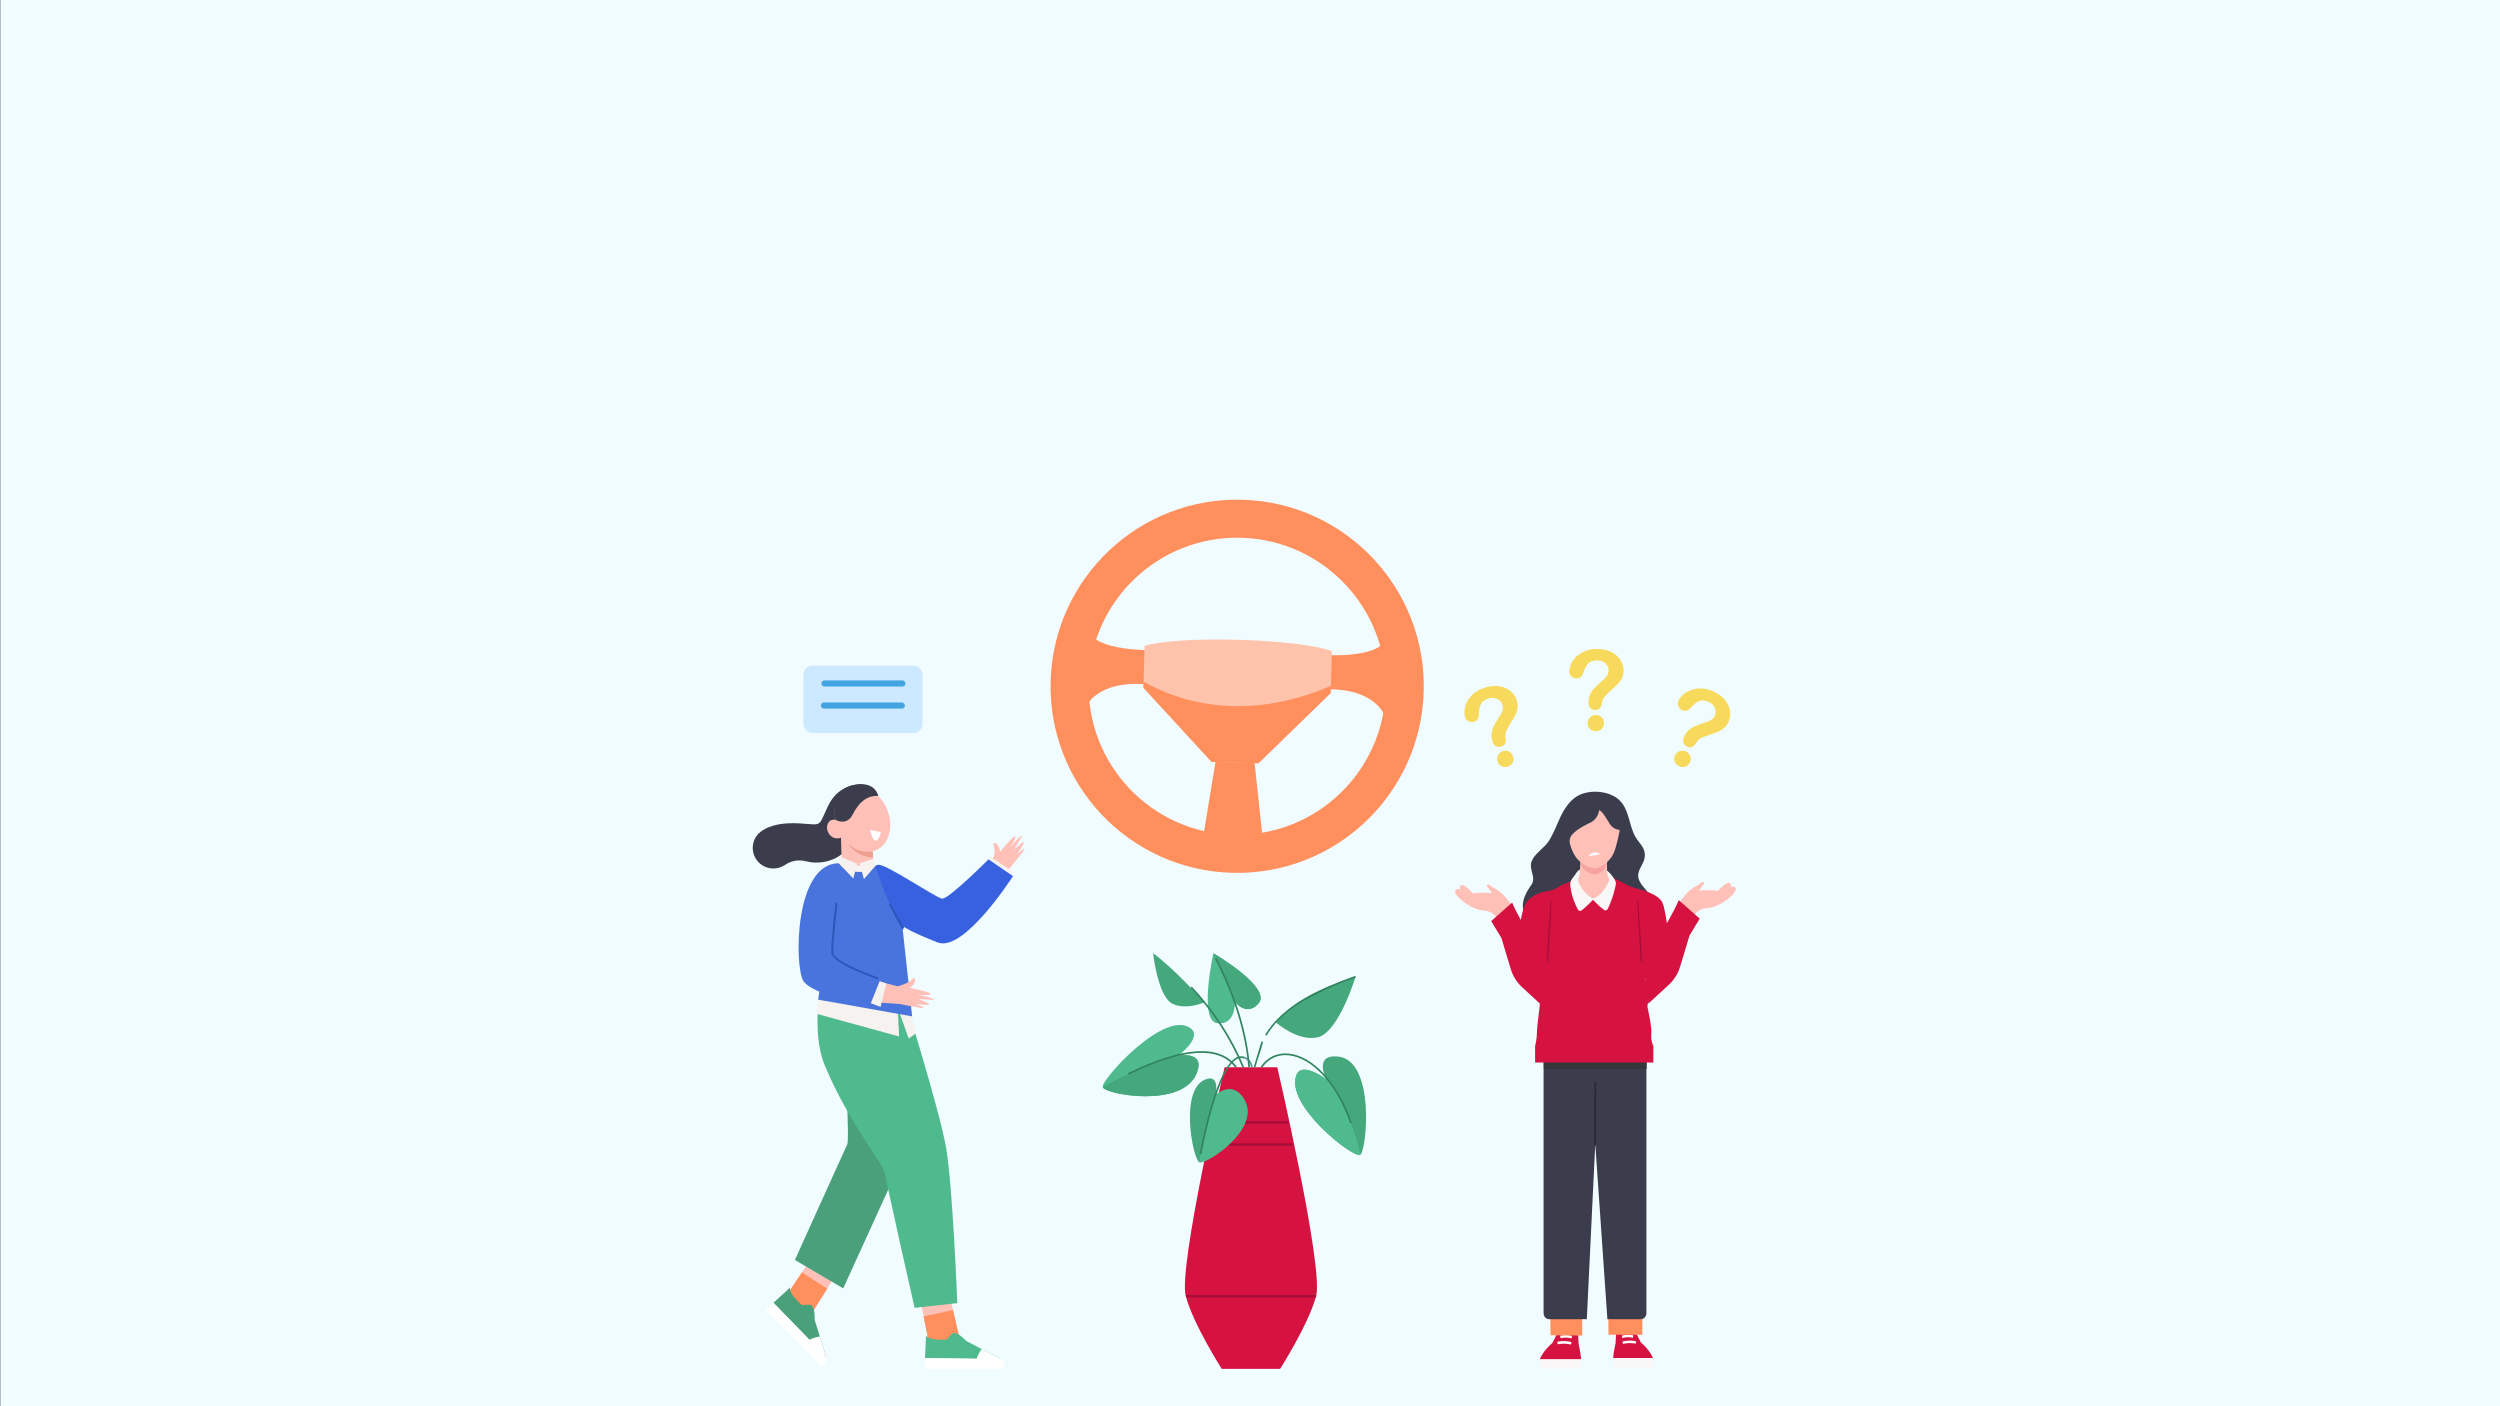 <?xml version="1.0" encoding="UTF-8"?>
<svg id="Layer_1" xmlns="http://www.w3.org/2000/svg" viewBox="0 0 1920 1080">
  <rect x="0" y="0" width="1920" height="1080" fill="#808080" stroke="none"/>
  <rect x=".39" y="-.56" width="1922.05" height="1082.35" fill="#f0fcff"/>
  <g>
    <g>
      <g>
        <g>
          <g>
            <g>
              <polygon points="655.24 958.01 617.89 1017.41 599.78 1001.26 636.11 946.91 655.24 958.01" fill="#ffc0b8"/>
              <path d="M615.9,977.14l-16.13,24.12,18.11,16.14,17.45-27.75c-6.57-4.04-13.04-8.22-19.44-12.51Z" fill="#ff8f5c"/>
            </g>
            <g>
              <path d="M593.99,1000.54l40.56,41.71-8.89-28.54s.54-8.93-2.61-11.38c0,0-2.1-.7-7,0,0,0-9.27-7.19-9.44-13.31l-12.62,11.54Z" fill="#4ba07c"/>
              <path d="M629.61,1026.36s-5.84,1.06-8.1,2.81l13.03,13.08-4.94-15.89Z" fill="#fff"/>
              <path d="M593.99,1000.54s-4.21,4.16-5.88,5.83l42.97,43.07s4.59-3.55,3.47-7.19l-40.56-41.71Z" fill="#fff"/>
            </g>
          </g>
          <path d="M650.59,826.46c-.66,20.43,1.7,48.99,0,52.64-4.16,8.92-40.1,88.56-40.1,88.56l37.11,21.81,42.55-93.31,16.35-62.78c-17.21,2.82-38.73-10.02-55.9-6.93Z" fill="#4ba07c"/>
        </g>
        <g>
          <g>
            <g>
              <polygon points="723.58 969.61 739.25 1038 715.03 1039.42 702.21 975.31 723.58 969.61" fill="#ffc0b8"/>
              <path d="M709.34,1010.97l5.69,28.45,24.22-1.42-7.32-31.96c-7.5,1.8-15.03,3.43-22.59,4.93Z" fill="#ff8f5c"/>
            </g>
            <g>
              <path d="M710.43,1043.01l58.17.74-26.49-13.86s-5.94-6.68-9.9-6.19c0,0-1.98.99-4.95,4.95,0,0-11.63,1.49-16.09-2.72l-.74,17.08Z" fill="#4fba8e"/>
              <path d="M753.87,1036.03s-3.38,4.88-3.73,7.71h18.46s-14.73-7.71-14.73-7.71Z" fill="#fff"/>
              <path d="M710.43,1043.01s-.03,5.92-.03,8.28h60.84s.73-5.76-2.64-7.53l-58.17-.74Z" fill="#fff"/>
            </g>
          </g>
          <path d="M631.79,753.24c-.7.04-9.67,38.57,2.01,65.95,19.58,45.91,44.82,74.43,46.03,82.47,1.46,9.74,22.59,102.76,22.59,102.76l32.78-3.61s-3.5-89.76-8.58-119.2c-4.89-28.35-30.7-110.93-30.7-110.93l-64.13-17.44Z" fill="#4fba8e"/>
        </g>
      </g>
      <g>
        <path d="M662.99,602.58s-18.16-2.62-27.19,16.7c-7.73,16.54-4.12,14.08-21.6,13.09-10.95-.62-22.14.46-30.03,6.45-8.01,6.08-8.06,18.15-.32,24.58h0c5.48,4.56,13.27,4.8,19.17.8,3.93-2.66,9.36-4.47,16.36-2.66,16.36,4.23,36.6-6.08,34.6-22.58-2-16.5,9.02-36.38,9.02-36.38Z" fill="#3b3d4c"/>
        <g>
          <g>
            <path d="M650.95,605.57c-1.42.65-2.76,1.52-4,2.66-11.08,10.12-4.76,30.49,4.69,39.85,5.23,5.18,13.01,7.72,19.91,5.33,10.1-3.5,13.53-14.75,11.75-24.9-1.32-7.56-5.3-14.77-11.35-19.35-6.04-4.57-14.31-6.65-21.01-3.59Z" fill="#ffc0b8"/>
            <path d="M648.21,641.9c-1.94,1.83-5.26,2.5-7.77,1.55-2.51-.95-4.53-3.4-5.11-6.19-.52-2.5.19-5.31,2.06-6.78,1.87-1.47,5.15-1.29,6.66.73l4.17,10.69Z" fill="#ffc0b8"/>
            <path d="M645.62,635.23l1.07,35.73c.09,6.6,5.31,11.99,11.91,12.29h0c7.62.35,13.76-6.15,12.99-13.74l-3.17-33.24-22.8-1.04Z" fill="#ffc0b8"/>
            <path d="M670.55,658.72l-.37-4.9s-9.9,2.76-18.54-5.74c0,0,4.85,9.43,18.91,10.64Z" fill="#ef9f8f"/>
            <path d="M676.63,639.18s-4.16,15.87-8.48-1.89" fill="#fff"/>
          </g>
          <path d="M641.78,629.67s8.42,4.97,13.07-4.1c4.64-9.07,10.37-14.58,19.66-14.36,0,0-2.03-10.76-16.74-8.75-13.39,1.84-19.33,12.64-15.98,27.21Z" fill="#3b3d4c"/>
        </g>
      </g>
      <g>
        <g>
          <polygon points="628.34 767.72 626.97 778.56 690.51 796.02 689.5 774.75 628.34 767.72" fill="#f5f2ef"/>
          <polygon points="690.61 777.18 697.87 797.57 703.29 793.7 699.8 778.99 690.61 777.18" fill="#f5f2ef"/>
        </g>
        <path d="M632.97,755.86c17.97,2.38,57.64,21.32,57.64,21.32l.31-89.18c-.5-2.54-1.12-4.78-1.82-6.77-18.89-.32-37.89-1.91-56.66.75-.65.09-1.28.12-1.89.11l-5.81,9.7,7.63,29.83c1.41,5.52.61,29.32.59,34.24Z" fill="#f5f2ef"/>
        <path d="M670.99,664.22c-9.77,1.85-25.3-1.12-25.3-1.12-25.62,1.28-26.67,27.53-28.24,39.75l28.14,5.08,33.68,2.31,18.92,1.38,11.53-24.45s-24.16-19.42-38.74-22.94Z" fill="#f5f2ef"/>
        <polygon points="693.12 712.33 700.53 780.57 628.34 767.72 639.22 693.05 693.12 712.33" fill="#4a74dd"/>
        <g>
          <g>
            <path d="M676.56,667.95s45.65,29.39,48.65,27.45c20.55-13.3,38.1-37.4,38.1-37.4l12.37,7.65s-35.25,66.9-65.33,52.68c-31.92-15.09-46.82-36.2-46.82-36.2l13.04-14.18Z" fill="#fdb899"/>
            <path d="M769.8,675.23c-3.52-2.33-7.01-4.7-10.48-7.09.36-.55.7-1.08.99-1.57l2.34-4.37s2.47-10.13,0-14.19c.53-.45,1.75-.74,2.48-.14,2.85,2.34,2.94,6.32,2.94,6.32,0,0,10.83-13.38,11.67-11.99.84,1.39-4.02,8.96-4.02,8.96,0,0,8.62-10.67,8.99-9.06.15.62,0,0-5.93,10.36,0,0,7.98-7.28,7.58-5.31-.5,2.48-5.37,8.86-5.37,8.86,0,0,6.24-5.56,5.83-3.97-.41,1.59-14.36,18.43-14.36,18.43,0,0-1.15,2.06-2.66,4.78Z" fill="#ffc0b8"/>
          </g>
          <polygon points="757.28 662.3 760.99 658.3 778.51 669.7 773.12 674.85 757.28 662.3" fill="#f5f2ef"/>
        </g>
        <g>
          <g>
            <path d="M689.73,757.51s-25.68-5.11-44.7-17.7c-2.13-1.41-.49-39.49.38-57.03-7.77-.39-15.58-.36-23.35-.44-.27,1.14-.48,2.3-.59,3.48-1.03,11.29-2.56,30.75-3.21,52.19-.96,31.69,71.94,32.87,71.94,32.87l-.47-13.37Z" fill="#ffc0b8"/>
            <path d="M680.86,769.98c.43-4.2.9-8.39,1.4-12.58.66.07,1.29.12,1.85.14l4.96.04s10.11-2.53,12.56-6.61c.65.26,1.47,1.21,1.28,2.13-.74,3.61-4.22,5.54-4.22,5.54,0,0,16.88,3.35,16.05,4.75-.84,1.39-9.8.61-9.8.61,0,0,13.46,2.66,12.2,3.74-.48.42,0,0-11.93-.42,0,0,10.16,3.67,8.23,4.24-2.43.72-10.34-.63-10.34-.63,0,0,7.82,2.93,6.23,3.31-1.6.38-22.99-4.13-22.99-4.13,0,0-2.36-.06-5.47-.14Z" fill="#ffc0b8"/>
          </g>
          <polygon points="665.55 769.3 676.25 773.3 680.67 755.32 672.97 752.89 665.55 769.3" fill="#f5f2ef"/>
        </g>
        <path d="M644.87,663.01s1.89,6.56,15.25,6.63c4.63.02,7.38-1.21,12.51-4.94,1.66-1.2,10.07,3.26,19.55,8.8v41.04s-16.36,38.34-16.36,38.34l-7.91,19.78s-44.01-8.41-50.93-19.29c-6.92-10.88-7.21-91.35,27.9-90.36Z" fill="#4a74dd"/>
        <g>
          <polygon points="658.3 663.31 644.67 657.69 644.32 663.13 655.32 674.71 658.3 663.31" fill="#f5f2ef"/>
          <polygon points="671.52 659.31 660.19 663.08 663.48 675.17 672.42 664.85 671.52 659.31" fill="#f5f2ef"/>
        </g>
        <path d="M673.96,752.09c-.08,0-.16-.01-.24-.04-3.58-1.23-35.02-12.21-35.32-20.45-.29-7.93,3.1-36.66,3.25-37.88.05-.41.41-.69.83-.66.41.05.71.42.66.83-.04.3-3.53,29.83-3.24,37.65.23,6.11,24.84,15.85,34.31,19.09.39.13.6.56.47.95-.11.31-.4.51-.71.51Z" fill="#2d55ba"/>
        <path d="M693.38,714.31c-1.39-1.94-2.62-3.99-3.74-6.09-2.29-4.31-4.12-8.85-6.12-13.3-4.33-9.6-7.88-19.53-11.15-29.53.49-.34,1-.7,1.54-1.09,3.88-2.82,44.72,25.37,49.67,25.86,4.95.49,35.6-30.16,35.6-30.16l18.79,12.86s-37.58,58.85-57.86,50.93c-20.27-7.91-25.71-11.87-25.71-11.87l-1.02,2.38Z" fill="#3861e0"/>
        <path d="M693.12,713.08c-.26,0-.52-.14-.66-.39l-9.6-17.41c-.2-.36-.07-.82.29-1.02.36-.2.82-.07,1.02.29l9.6,17.41c.2.36.07.82-.29,1.02-.12.06-.24.09-.36.09Z" fill="#2d55ba"/>
      </g>
    </g>
    <g>
      <g>
        <g>
          <g>
            <rect x="1238.94" y="1042.94" width="30.53" height="7.21" fill="#f9f7f7"/>
            <path d="M1240.75,1031.81l.5-9.44s2.81-2.86,6.83-2.86,7.73,2.86,7.73,2.86l4.32,8.56c7.03,5.88,9.34,12.01,9.34,12.01h-30.53v-.77c.5-5.21,1.81-10.35,1.81-10.35Z" fill="#d61241"/>
          </g>
          <path d="M1246.38,1032.16c5.43-1.35,9.81-.2,9.86-.18l.35-1.86c-.19-.05-4.77-1.27-10.53.18l.32,1.87Z" fill="#fcfcfc"/>
          <path d="M1245.98,1027.62c4.42-1.31,7.99-.17,8.03-.16l.42-1.84c-.16-.05-4.01-1.29-8.84.15l.38,1.85Z" fill="#fcfcfc"/>
        </g>
        <path d="M1261.25,1003.19l.1,21.94-26-.04-.27-22.05c4.49-.07,20.8.06,26.17.15Z" fill="#ff8f5c"/>
        <g>
          <g>
            <rect x="1182.58" y="1043.81" width="31.66" height="7.48" fill="#f9f7f7"/>
            <path d="M1212.37,1032.27l-.52-9.79s-2.92-2.97-7.08-2.97-8.02,2.97-8.02,2.97l-4.48,8.88c-7.29,6.09-9.69,12.45-9.69,12.45h31.66v-.8c-.52-5.4-1.87-10.74-1.87-10.74Z" fill="#d61241"/>
          </g>
          <path d="M1206.53,1032.63c-5.63-1.4-10.18-.2-10.22-.19l-.36-1.93c.2-.06,4.95-1.31,10.92.18l-.33,1.94Z" fill="#fffffe"/>
          <path d="M1206.94,1027.92c-4.59-1.36-8.29-.17-8.33-.16l-.44-1.91c.17-.05,4.16-1.34,9.16.15l-.4,1.92Z" fill="#fffffe"/>
        </g>
        <path d="M1215.08,1005.4l.08,20.31-24.36-.23-.24-20.25c3.97-.06,19.77.09,24.52.17Z" fill="#ff8f5c"/>
        <g>
          <path d="M1260.23,1013.14h-25.76l-9.31-134.53-6.49,134.53h-28.99c-2.33,0-4.21-2.08-4.21-4.64v-198.08c0-2.56,1.89-4.64,4.21-4.64h70.55c2.33,0,4.21,2.08,4.21,4.64v198.08c0,2.56-1.89,4.64-4.21,4.64Z" fill="#3b3d4c"/>
          <line x1="1225.2" y1="830.95" x2="1224.95" y2="879.7" fill="none" stroke="#2b2b35" stroke-miterlimit="10" stroke-width="1.5"/>
          <path d="M1190.28,805.91h69.68c2.56,0,4.65,2.08,4.65,4.65v10.43h-78.98v-10.43c0-2.56,2.08-4.65,4.65-4.65Z" fill="#35383a"/>
        </g>
      </g>
      <g>
        <path d="M1211.3,611.42c-6,3.59-10.08,10.03-13.11,16.47-2.44,5.19-4.43,10.59-7.26,15.59-1.34,2.37-2.78,4.56-4.76,6.41-2.09,1.95-4.21,4.01-6.19,6.09-2.09,2.19-3.92,4.84-4.24,7.86-.54,5.1,3.74,10.72.57,15.34-3.29,4.79-6.56,9.95-6.77,15.94-.23,6.49,3.35,12.69,8.27,16.93s11.07,6.78,17.25,8.78c11.14,3.62,22.95,5.74,34.57,4.37,11.63-1.38,23.08-6.53,30.55-15.54,2.45-2.95,4.78-5.44,6.51-8.86,1.73-3.43,2.52-7.49,1.32-11.13-1.06-3.21-3.5-5.73-5.68-8.31-2.17-2.59-4.22-5.61-4.2-8.98.02-3.93,2.65-7.18,4.06-10.68,1.56-3.88,1.46-7.61-.74-11.24-1.44-2.38-3.36-4.44-4.86-6.79-2.93-4.59-4.14-10.03-5.66-15.26-1.52-5.23-3.53-10.59-7.59-14.22-7.35-6.59-20.42-7.77-29.33-4.1-.95.39-1.86.85-2.73,1.37Z" fill="#3b3d4c"/>
        <path d="M1190.02,684.1s-12.09.81-18.04,9.4c-5.96,8.59-7.01,47.67-7.01,47.67,0,0,29.44,8.06,29.27,7.36-.18-.7-4.21-64.43-4.21-64.43Z" fill="#d61241"/>
        <path d="M1258.72,682.93s14.79,3.19,18.1,10.41c3.31,7.22,6.92,45.74,6.92,45.74l-31.9,18.96,6.88-75.11Z" fill="#d61241"/>
        <g>
          <path d="M1178.96,803.16v12.84h90.82v-12.84s-53-17.83-90.82,0Z" fill="#d61241"/>
          <path d="M1211.9,673.05s-5.16,3.73-7.98,4.91c-2.82,1.18-4.73,1.68-7.08,3.33-2.35,1.65-6.82,2.82-6.82,2.82,0,0,.31,46.2-.94,54.59-1.25,8.39-7.29,19.53-8,23.76-.71,4.24,1.65,3.53,1.65,6.82s-2.36,18.53-2.36,23.71-1.4,10.18-1.4,10.18h90.82s-2.05-3.13-1.58-9.01c.47-5.88-2.42-17.57-2.89-20.63-.47-3.06,2.59-8,.94-13.88-1.65-5.88-4-10.12-4-14.82s-3.53-61.88-3.53-61.88c0,0-5.06-1.5-8.56-2.94-2.07-.85-4.22-2.76-13.8-6.94-12.47,3.76-24.47,0-24.47,0Z" fill="#d61241"/>
          <path d="M1260.81,734.06c-.08-1.5-.16-2.99-.24-4.49-.17-3.06-.35-6.11-.53-9.17-.37-6.12-.79-12.23-1.19-18.34-.11-1.69-.21-3.38-.33-5.07-.12-1.71-.2-3.45-.51-5.14-.05-.28-.46-.19-.48.06-.1,1.56.02,3.12.1,4.68.08,1.5.17,2.99.26,4.49.18,3.06.36,6.11.53,9.17.34,6.12.69,12.23,1.11,18.34.12,1.69.23,3.38.35,5.07l.17,2.54c.06.88.09,1.76.31,2.62.09.36.56.24.6-.08.2-1.53-.05-3.15-.13-4.68Z" fill="#a30d38"/>
        </g>
        <path d="M1268.89,736.07c1.59-9.23,14.31-32.06,18.78-38.96,1.96-4.25,8.47-13.94,15.48-16.81l4.02-2.84c.89-.63,1.98.47,1.35,1.35l-3.76,5.28c7.35-.97,14.76.11,14.76.11,0,0,5.58-6.43,8.14-6.23,2.81.22,1.45,3.47,1.45,3.47,0,0,1.92-1.44,3.5.06,3.62,3.44-12.41,15.97-21.72,15.92-1.8,0-8.68,1.48-10.21,7.16-4.45,16.5-10.45,50.52-23.91,50.59-9.68.05-9.11-11.92-7.87-19.11Z" fill="#ffc0b8"/>
        <g>
          <g>
            <path d="M1214.54,667.83c-1.4-.62-3.43,1.56-4.52,3.43-1.09,1.87-3.89,4.36-4.05,7.17-.15,2.65,1.09,11.39,5.94,20.22.53.96,1.77,1.24,2.66.6,3.38-2.42,8.84-8.2,8.84-8.2,0,0,4.88,5.23,8.54,7.82.9.64,2.17.34,2.67-.64,3.72-7.2,6.39-17.51,6.39-20.11,0-2.8-6.85-11.06-9.35-10.59-2.49.47-17.14.31-17.14.31Z" fill="#f9f7f7"/>
            <path d="M1235.24,677.59c-1.86,3.82-5.9,10.64-11.63,12.45-5.7-2.44-9.34-8.3-11.11-11.87-.68-1.37-.67-2.97.01-4.33.33-.67.63-1.64.73-3.06.09-1.33.2-3.2.3-5.09.2-3.63.37-7.3.37-7.3h20.34s-.12,4.6-.08,8.33c.02,1.8.08,3.4.21,4.19.15.89.46,1.67.8,2.3.72,1.36.73,2.98.06,4.37Z" fill="#ffc0b8"/>
            <path d="M1226.71,671.14c-.64.18-1.27.29-1.89.32-1.75-.22-3.38-.73-4.87-1.4-3.91-1.76-6.33-5.74-6.12-10.02.05-1,.08-1.64.08-1.64h20.34s-.03,1.21-.06,2.89c-.07,4.57-3.09,8.61-7.48,9.85Z" fill="#f7a39f"/>
          </g>
          <g>
            <path d="M1207.31,641.1c-1.69,1.99-2.25,4.72-1.52,7.23.81,2.8,2.25,6.87,4.38,9.87,3.57,5.03,10.47,8.69,14.7,8.69s11.29-5.12,14.13-11.04c2.84-5.93,4.95-18.43,4.95-18.43,0,0-4.79-.24-7.47-4.38-2.68-4.14-5.52-9.82-8.36-10.88-.16,2.6-2.11,7.06-5.76,9.09-2.93,1.63-10.82,4.87-15.04,9.86Z" fill="#ffc0b8"/>
            <path d="M1219.67,657.7l9.11-1.43s-.99-1.89-3.51-1.76c-4.12.22-5.6,3.18-5.6,3.18Z" fill="#f9f7f7"/>
          </g>
        </g>
      </g>
      <path d="M1262.06,739.66l3.88,31.12,15.58-14.34c4.14-3.81,7.19-8.67,8.81-14.07l7.16-23.79,7.89-13.06-16.1-14.21c-3.61,8.67-10.44,20.17-18.13,33.05,1.13.78-9.09,13.5-9.09,15.29Z" fill="#d61241"/>
      <path d="M1181.72,737.92c-1.59-9.23-14.31-32.06-18.78-38.96-1.96-4.25-8.47-13.94-15.48-16.81l-4.02-2.84c-.89-.63-1.98.47-1.35,1.35l3.76,5.28c-7.35-.97-14.76.11-14.76.11,0,0-5.58-6.43-8.14-6.23-2.81.22-1.45,3.47-1.45,3.47,0,0-1.92-1.44-3.5.06-3.62,3.44,12.41,15.97,21.72,15.92,1.8,0,8.68,1.48,10.21,7.16,4.45,16.5,10.45,50.52,23.91,50.59,9.68.05,9.11-11.92,7.87-19.11Z" fill="#ffc0b8"/>
      <path d="M1188.23,734.16c.08-1.5.16-2.99.24-4.49.17-3.06.35-6.11.53-9.17.37-6.12.79-12.23,1.19-18.34.11-1.69.21-3.38.33-5.07.12-1.71.2-3.45.51-5.14.05-.28.46-.19.48.06.1,1.56-.02,3.12-.1,4.68-.08,1.5-.17,2.99-.26,4.49-.18,3.06-.36,6.11-.53,9.17-.34,6.12-.69,12.23-1.11,18.34-.12,1.69-.23,3.38-.35,5.07l-.17,2.54c-.06.88-.09,1.76-.31,2.62-.09.36-.56.24-.6-.08-.2-1.53.05-3.15.13-4.68Z" fill="#a30d38"/>
      <path d="M1188.54,741.52l-3.88,31.12-15.58-14.34c-4.14-3.81-7.19-8.67-8.81-14.07l-7.16-23.79-7.89-13.06,16.1-14.21c3.61,8.67,10.44,20.17,18.13,33.05-1.13.78,9.09,13.5,9.09,15.29Z" fill="#d61241"/>
    </g>
    <g>
      <rect x="616.99" y="511.22" width="91.52" height="51.71" rx="6.97" ry="6.97" transform="translate(1325.51 1074.14) rotate(-180)" fill="#cce9ff"/>
      <rect x="630.86" y="522.56" width="64.56" height="4.72" rx="2.36" ry="2.36" transform="translate(1326.27 1049.83) rotate(-180)" fill="#42a5e2"/>
      <rect x="630.42" y="539.52" width="64.56" height="4.72" rx="2.36" ry="2.36" transform="translate(1325.4 1083.75) rotate(180)" fill="#42a5e2"/>
    </g>
    <g>
      <polygon points="963.06 581.58 948.68 579.68 934.22 580.77 923.36 646.81 946.77 647.47 970.18 648.13 963.06 581.58" fill="#ff8f5c"/>
      <path d="M882.9,499.3s-41.62.52-46.81-14.81c0,0-14.88,29.38-2.8,59.52,0,0,7.94-22.31,48.87-18.32l.74-26.39Z" fill="#ff8f5c"/>
      <path d="M1016.77,503.06s41.53,2.86,47.57-12.16c0,0,13.21,30.17-.55,59.58,0,0-6.67-22.72-47.76-21.04l.74-26.39Z" fill="#ff8f5c"/>
      <path d="M954.18,383.8c-79.12-2.22-145.06,60.11-147.29,139.23-2.22,79.12,60.11,145.06,139.23,147.29,79.12,2.22,145.06-60.11,147.29-139.23,2.22-79.12-60.11-145.06-139.23-147.29ZM946.95,641.1c-62.99-1.77-112.61-54.27-110.84-117.25,1.77-62.98,54.26-112.61,117.25-110.84,62.99,1.77,112.61,54.27,110.84,117.25-1.77,62.99-54.27,112.61-117.25,110.84Z" fill="#ff8f5c"/>
      <path d="M879.06,496.01l-.91,32.21,52.38,56.95,35.96,1.01,55.49-53.92.91-32.21c-26.4-9.63-116.93-12.18-143.82-4.04Z" fill="#ffc3ab"/>
      <path d="M1022.14,526.72c-67.85,29.21-118.6,11.14-143.85-3.15l-.13,4.65,52.38,56.95,35.96,1.01,55.49-53.92.16-5.54Z" fill="#ff8f5c"/>
    </g>
    <path d="M1125.23,550.92c-.77-2.53-.73-5.34.1-8.43.84-3.09,2.56-5.96,5.16-8.61,2.6-2.65,5.98-4.6,10.13-5.86,3.86-1.17,7.49-1.49,10.88-.96,3.39.53,6.26,1.77,8.61,3.74s3.97,4.38,4.84,7.26c.69,2.26.83,4.39.43,6.37-.4,1.98-1.05,3.79-1.94,5.41-.89,1.62-2.53,4.39-4.92,8.32-.65,1.1-1.16,2.05-1.52,2.84-.36.79-.59,1.49-.7,2.09-.11.6-.16,1.18-.15,1.75.01.56.07,1.54.17,2.94.33,2.93-.83,4.79-3.5,5.6-1.38.42-2.69.32-3.91-.3-1.22-.62-2.1-1.82-2.64-3.61-.68-2.24-.92-4.28-.72-6.13.2-1.85.68-3.56,1.45-5.15.77-1.58,1.87-3.53,3.3-5.82,1.25-2.01,2.14-3.51,2.67-4.5.53-.99.91-2.03,1.15-3.12.24-1.09.19-2.18-.14-3.27-.65-2.13-1.98-3.69-4.01-4.67-2.03-.98-4.29-1.1-6.8-.34-2.93.89-4.86,2.28-5.8,4.18-.94,1.9-1.45,4.43-1.54,7.6,0,3.29-1.25,5.31-3.79,6.08-1.49.45-2.91.31-4.25-.43-1.34-.74-2.2-1.72-2.57-2.95ZM1158,588.8c-1.62.49-3.2.4-4.73-.29-1.53-.69-2.58-1.97-3.16-3.86-.51-1.68-.35-3.27.47-4.77.82-1.5,2.09-2.51,3.79-3.03,1.68-.51,3.26-.36,4.75.43,1.49.8,2.49,2.04,3,3.71.57,1.86.41,3.51-.47,4.94-.88,1.43-2.1,2.38-3.67,2.86Z" fill="#f7d95c"/>
    <path d="M1205.15,515.87c0-2.64.84-5.32,2.53-8.04,1.69-2.72,4.16-4.97,7.42-6.76,3.25-1.79,7.05-2.69,11.39-2.7,4.04,0,7.6.73,10.69,2.21,3.09,1.48,5.48,3.5,7.17,6.06,1.69,2.56,2.54,5.34,2.55,8.34,0,2.37-.47,4.44-1.43,6.22-.96,1.78-2.09,3.32-3.41,4.62-1.32,1.3-3.69,3.48-7.1,6.55-.94.86-1.7,1.62-2.27,2.28-.57.66-.99,1.25-1.27,1.8-.28.54-.49,1.09-.64,1.63-.15.54-.38,1.5-.68,2.86-.52,2.9-2.18,4.35-4.96,4.35-1.45,0-2.67-.47-3.66-1.41-.99-.94-1.49-2.35-1.49-4.21,0-2.34.35-4.36,1.07-6.08.72-1.71,1.68-3.22,2.87-4.52,1.19-1.3,2.8-2.84,4.83-4.62,1.78-1.56,3.06-2.74,3.85-3.54.79-.8,1.46-1.68,2-2.66.54-.98.81-2.03.81-3.17,0-2.23-.84-4.1-2.5-5.63s-3.8-2.29-6.41-2.28c-3.06,0-5.31.78-6.76,2.33s-2.66,3.83-3.66,6.83c-.94,3.15-2.73,4.72-5.37,4.73-1.56,0-2.88-.54-3.95-1.64-1.07-1.1-1.61-2.29-1.62-3.57ZM1225.63,561.58c-1.7,0-3.18-.54-4.45-1.64-1.27-1.1-1.91-2.63-1.91-4.61,0-1.75.6-3.23,1.83-4.43,1.22-1.2,2.72-1.8,4.5-1.81,1.75,0,3.23.59,4.43,1.79,1.2,1.19,1.8,2.67,1.81,4.42,0,1.95-.62,3.48-1.87,4.6-1.25,1.12-2.7,1.68-4.34,1.68Z" fill="#f7d95c"/>
    <path d="M1289.79,588.59c-1.56-.66-2.71-1.75-3.45-3.25-.74-1.51-.72-3.17.05-4.99.68-1.61,1.82-2.73,3.42-3.36,1.59-.62,3.21-.59,4.85.11,1.62.69,2.74,1.81,3.37,3.38.63,1.57.61,3.16-.08,4.77-.76,1.79-1.93,2.96-3.52,3.5s-3.14.48-4.65-.16ZM1288.89,538.52c1.03-2.43,2.86-4.57,5.48-6.4,2.62-1.83,5.78-2.94,9.47-3.3,3.69-.37,7.54.29,11.54,1.99,3.71,1.58,6.7,3.65,8.97,6.23,2.26,2.58,3.67,5.37,4.22,8.39.55,3.01.24,5.91-.93,8.67-.92,2.18-2.17,3.9-3.75,5.17-1.58,1.26-3.23,2.23-4.95,2.91-1.72.68-4.76,1.75-9.1,3.24-1.21.43-2.2.83-2.98,1.21-.78.38-1.41.76-1.87,1.16-.47.39-.88.81-1.23,1.25-.35.44-.94,1.23-1.75,2.36-1.62,2.46-3.71,3.14-6.27,2.06-1.33-.57-2.27-1.48-2.81-2.73-.54-1.26-.45-2.74.28-4.46.91-2.15,2.04-3.88,3.37-5.17,1.33-1.29,2.8-2.3,4.41-3.03s3.69-1.51,6.26-2.36c2.25-.74,3.89-1.32,4.93-1.74,1.04-.42,2-.97,2.88-1.66s1.54-1.55,1.99-2.6c.87-2.05.84-4.1-.09-6.16s-2.6-3.59-5-4.62c-2.82-1.2-5.2-1.36-7.13-.51-1.93.86-3.95,2.47-6.04,4.85-2.1,2.53-4.37,3.27-6.8,2.24-1.44-.61-2.43-1.63-2.99-3.06-.56-1.43-.59-2.74-.09-3.91Z" fill="#f7d95c"/>
    <g>
      <g>
        <path d="M980.97,819.68h-40.51s-35.76,153.89-29.8,175.79c5.96,21.9,27.63,55.81,27.63,55.81h44.84s21.67-33.92,27.63-55.81c5.96-21.9-29.8-175.79-29.8-175.79Z" fill="#d61241"/>
        <rect x="932.08" y="861.15" width="57.55" height="1.76" fill="#a30d38"/>
        <rect x="929.12" y="878.12" width="63.46" height="1.76" fill="#a30d38"/>
        <rect x="910.93" y="994.59" width="99.84" height="1.76" fill="#a30d38"/>
      </g>
      <g>
        <path d="M960.84,819.67h1.36c-.35-1.93-1.66-6.57-6.23-8.01l-.4,1.26c3.67,1.16,4.89,4.95,5.27,6.75Z" fill="#6194a3"/>
        <path d="M904.89,810.72s18.22-13.44,9.99-20.62c-19.33-16.1-69.27,38.98-67.98,44.73s61.93,16.79,72.3-10.98c6.71-17.04-14.31-13.14-14.31-13.14Z" fill="#4fba8e"/>
        <path d="M904.89,810.72s-15.24,1.2-57.99,24.12c1.29,5.76,61.93,16.79,72.3-10.98,6.71-17.04-14.31-13.14-14.31-13.14Z" fill="#45a87d"/>
        <path d="M948.5,819.67h1.66c-12.71-17.92-40.92-16.41-83.95,4.51l.58,1.19c41.69-20.27,69.13-22.17,81.72-5.7Z" fill="#31845e"/>
        <path d="M1018.49,828.83s-18.06-13.65-22.6-3.72c-9.93,23.12,43.55,64.7,48.7,61.83,5.15-2.88,11.99-73.53-17.58-75.57-18.24-1.59-8.52,17.46-8.52,17.46Z" fill="#45a87d"/>
        <path d="M1018.49,828.83s-18.06-13.65-22.6-3.72c-9.93,23.12,43.55,64.7,48.7,61.83-1.48-13.57-16.89-52.52-26.1-58.11Z" fill="#4fba8e"/>
        <path d="M948.43,769.45s.87,18.14-13.6,16.39c-14.47-1.74-2.96-53.76-2.96-53.76,0,0,46.72,27.25,34.17,39.11-8.91,9.57-17.61-1.74-17.61-1.74Z" fill="#4fba8e"/>
        <path d="M948.43,769.45l-16.56-37.37s46.72,27.25,34.17,39.11c-8.91,9.57-17.61-1.74-17.61-1.74Z" fill="#45a87d"/>
        <path d="M980.03,785.33c12.79-16.65,35.11-26.64,61.03-35.25,0,0-12.12,40.63-27.98,46.3-15.51,4.45-33.05-11.05-33.05-11.05Z" fill="#45a87d"/>
        <path d="M925.01,769.83s-22.73-25.5-39.41-37.75c0,0,3.19,30.04,13.3,37.82,10.15,6.82,26.11-.07,26.11-.07Z" fill="#45a87d"/>
        <path d="M972.73,795.38l-1.13-.69c13.95-22.85,41.52-35.25,69.23-45.23l.45,1.24c-46.5,16.76-60.42,31.38-68.55,44.68Z" fill="#31845e"/>
        <path d="M962.81,819.67h1.34c1.63-6.32,4.01-11.8,5.86-19.33l-1.19-.58" fill="#31845e"/>
        <path d="M960.03,819.67c-2.88-34.08-15.62-64.47-25.86-84.02l-1.17.61c10.17,19.42,22.82,49.59,25.7,83.41h1.33Z" fill="#31845e"/>
        <path d="M990.02,809.18c-9.14-1.01-16.94,2.71-22.04,10.49h1.59c4.82-6.85,11.96-10.12,20.3-9.18,18.29,2.04,36.76,22.5,47.07,52.13l1.25-.43c-10.48-30.11-29.38-50.92-48.17-53.01Z" fill="#31845e"/>
        <path d="M955.53,819.67c-9.41-22.75-22.94-43.59-40.25-61.95l-.96.91c17.07,18.1,30.43,38.64,39.77,61.04h1.44Z" fill="#31845e"/>
        <path d="M933.37,841.21s3.83-15.02-5.99-12.73c-22.49,5.78-11.29,61.94-6.29,64.08,5.01,2.14,49.06-26.31,33.88-49.08-9.12-14.23-21.61-2.27-21.61-2.27Z" fill="#45a87d"/>
        <path d="M933.37,841.21s-9.94,31.69-12.27,51.35c5.01,2.14,49.06-26.31,33.88-49.08-9.12-14.23-21.61-2.27-21.61-2.27Z" fill="#4fba8e"/>
        <path d="M922.66,886.44l-1.3-.23c.51-2.87,12.71-70.43,30.09-74.84,1.7-.23,3.2-.12,4.52.29l-.4,1.26c-1.14-.35-2.44-.44-3.88-.26-16.48,4.19-28.91,73.08-29.03,73.77Z" fill="#31845e"/>
      </g>
    </g>
  </g>
</svg>